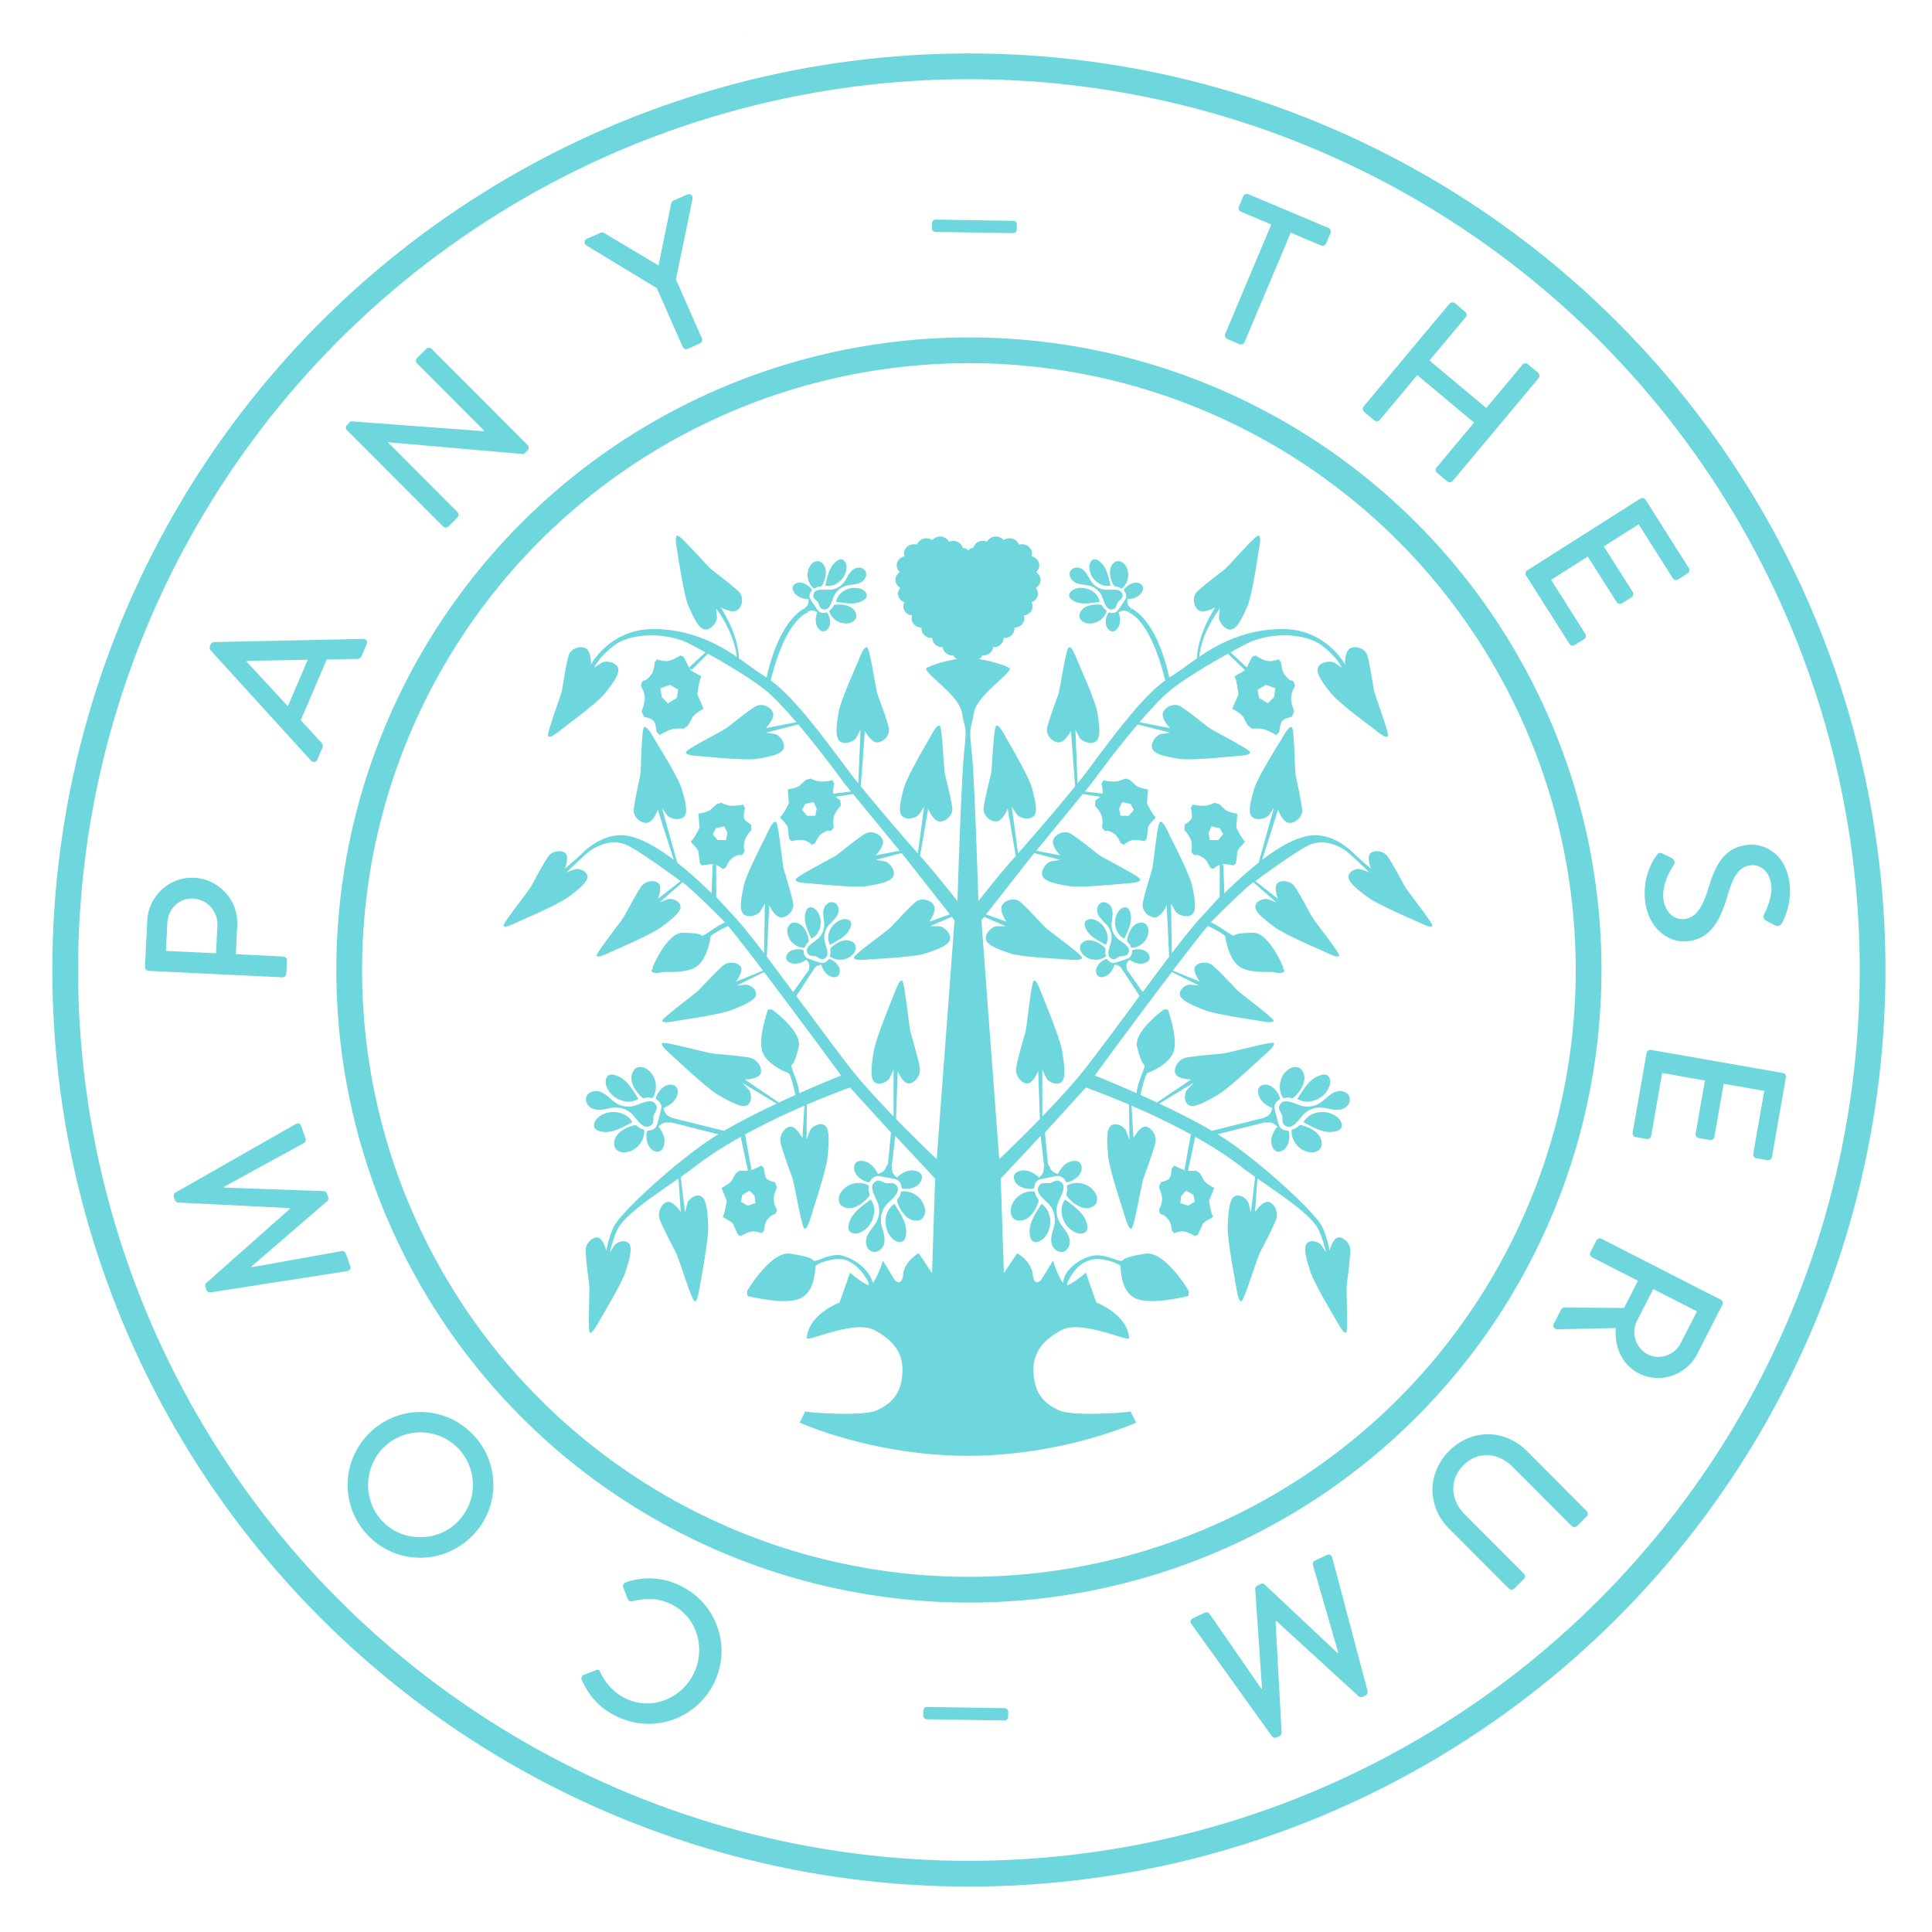 <svg height="150" width="150" xml:space="preserve" xmlns="http://www.w3.org/2000/svg"><path d="M109.049 68.789c-.221-.411-.918-1.721-1.293-2.262-.362-.546-1.208-.55-1.418-.199-.201.35.113 1.132.113 1.132s-1.02-.878-1.301-1.165c-.371-.374-1.579-1.478-3.113-1.445-1.164.02-2.627.825-4.049 1.913l1.24-3.896s.287.83.726.991c.447.165 1.204-.336 1.144-.999-.064-.652-.395-2.141-.49-2.602-.102-.468-.102-3.67-.314-3.791-.214-.125-.58.536-.854 1.012-.286.469-1.784 2.855-2.054 3.737-.267.887-.536 1.843-.186 2.196.358.346 1.111.132 1.305-.111l.402-.574-1.188 4.25a33.921 33.921 0 0 0-2.662 2.378l-.077-2.175-.282-.135-.004 2.592s-.967 1.069-1.35 1.473c-.551.584-1.397 1.639-2.364 2.899l-.06-3.843.35.601c.17.266.902.546 1.281.226.395-.322.201-1.299.008-2.199-.189-.902-1.486-3.406-1.729-3.899-.232-.495-.543-1.185-.765-1.081-.222.104-.495 3.293-.637 3.75-.133.457-.588 1.903-.704 2.56-.121.645.596 1.214 1.051 1.088.451-.129.81-.927.81-.927l.185 4c-.813 1.067-.543.725-2.041 2.732l-.085-.099-1.192-1.688s-.104.189-.29.087l1.31 2.008-.343.479c-1.526 2.054-3.001 4.052-3.939 5.24-.878 1.107-2.103 2.437-3.263 3.636l-.004-3.642.314.667c.148.289.825.628 1.184.297.367-.326.201-1.389.049-2.368-.157-.982-1.305-3.743-1.515-4.285-.214-.548-.487-1.306-.688-1.209-.214.109-.523 3.532-.661 4.021-.141.479-.588 2.021-.709 2.723-.12.701.524 1.34.946 1.225.424-.117.766-.959.766-.959l.125 3.73a131.536 131.536 0 0 1-3.154 3.119l-1.385-18.543.213-.273 1.672.725-.697.008c-.314.013-.918.508-.838 1.006.085.488 1.031.812 1.902 1.104.873.283 3.693.412 4.236.457.553.04 1.301.121 1.322-.125.023-.246-2.603-2.076-2.93-2.427-.326-.349-1.349-1.469-1.856-1.896-.503-.427-1.349-.092-1.466.367-.117.457.398 1.164.398 1.164l-1.595-.572 3.46-4.406.29-.354 1.993.529-.684.11c-.311.061-.838.645-.686 1.116.165.476 1.145.652 2.051.806.91.148 3.713-.146 4.262-.189.547-.038 1.301-.074 1.289-.32-.017-.248-2.896-1.662-3.264-1.953-.378-.301-1.559-1.245-2.122-1.596-.568-.344-1.354.115-1.397.582-.045.472.567 1.092.567 1.092l-1.86-.36 3.608-4.4 1.595.249.182-.249-1.611-.195.54-.663s1.724-2.391 3.557-4.547l2.501.634-.692.114c-.31.059-.833.641-.677 1.116.161.476 1.141.648 2.051.802.906.153 3.709-.141 4.258-.189.547-.038 1.297-.072 1.284-.318s-2.884-1.655-3.255-1.955c-.379-.296-1.559-1.247-2.131-1.594-.56-.346-1.35.115-1.393.58-.045.472.571 1.096.571 1.096l-2.368-.459c.709-.83 1.43-1.613 2.063-2.197 1.026-.942 3.262-2.262 4.805-3.122l1.382 1.342.138-.216-1.326-1.23a36.56 36.56 0 0 1 1.402-.747c1.989-.898 4.531-.683 5.719.235 1.189.921 1.52 1.7 1.52 1.7l-.58-.385c-.274-.161-1.052-.091-1.261.366-.202.462.402 1.249.975 1.977.567.723 2.831 2.398 3.271 2.732.432.341 1.012.826 1.164.637.153-.197-1.016-3.178-1.092-3.649-.072-.468-.306-1.968-.486-2.606-.182-.637-1.076-.826-1.423-.512-.351.314-.317 1.192-.317 1.192s-1.418-2.65-4.645-2.743c-2.53-.072-4.798.848-6.675 2.151.197-1.962 1.595-3.754 1.595-3.754l-.064.7c-.012.311.42.967.915.931.503-.042.914-.946 1.284-1.788.371-.842.773-3.633.862-4.18.093-.535.25-1.278.009-1.324-.242-.043-2.316 2.395-2.699 2.684-.379.284-1.592 1.203-2.063 1.67-.475.457-.226 1.336.218 1.492.442.161 1.204-.285 1.204-.285s-1.381 2.006-1.43 3.967c-.858.597-1.459 1.066-2.103 1.459-.017.008-.032.023-.053.031-1.022-4.628-2.944-5.361-2.944-5.361-.061.303-.29.281-.29.281s1.696.326 2.916 5.311c-2.095 1.452-5.276 6.05-6.505 7.621-.093.106-.197.237-.298.361l-.169-4.164.322.62c.152.274.865.588 1.272.29.402-.303.258-1.287.12-2.195-.145-.906-1.305-3.484-1.518-3.987-.21-.506-.476-1.213-.709-1.12-.227.091-.669 3.263-.83 3.71-.161.445-.693 1.869-.846 2.516-.153.646.531 1.247.99 1.146.459-.104.858-.888.858-.888l.318 4.312a182.04 182.04 0 0 1-4.431 5.2l-.483-3.608.391.584c.181.255.931.491 1.297.148.366-.342.112-1.309-.125-2.195-.237-.886-1.675-3.314-1.945-3.795-.267-.479-.612-1.151-.825-1.035-.219.117-.307 3.315-.42 3.783-.112.459-.479 1.934-.563 2.592-.081.654.673 1.178 1.111 1.025.451-.153.757-.975.757-.975l.629 3.677c-.036.045-.088.097-.121.138-1.047 1.164-2.783 3.365-2.783 3.365s-.282-9.504-.516-11.595c-.234-2.087-.064-1.621.169-3.013.23-1.391 2.901-3.012 2.784-3.475-.79-.393-1.736-.598-2.425-.711.141-.04.257-.137.286-.28l.084.007c.398 0 .725-.282.762-.645h.012l.036.004c.427 0 .77-.32.77-.713v-.015c.024.002.048.007.072.007.423 0 .77-.318.77-.714 0-.028-.008-.063-.013-.093h.013c.423 0 .766-.317.766-.709a.589.589 0 0 0-.04-.217v-.012c.383-.043.676-.339.676-.705a.687.687 0 0 0-.08-.314c.012-.002.02-.012.028-.017a.701.701 0 0 0 .467-.656.649.649 0 0 0-.177-.451.703.703 0 0 0 .387-.614.67.67 0 0 0-.254-.521.34.34 0 0 0-.08-.085.43.43 0 0 0 .048-.072.686.686 0 0 0 .186-.459c0-.306-.214-.568-.508-.667-.032-.012-.061-.023-.093-.03a.35.35 0 0 0 .008-.064.7.7 0 0 0 .021-.159c0-.396-.347-.715-.77-.715l-.04.004-.036-.004s-.101.015-.149.036a.4.4 0 0 0-.076-.129.78.78 0 0 0-.673-.37.757.757 0 0 0-.302.059.316.316 0 0 0-.089.042l-.061.038a.285.285 0 0 0-.077-.074.78.78 0 0 0-.531-.201.778.778 0 0 0-.66.362c-.012.016-.021.024-.028.042 0-.002-.005-.002-.005-.002-.012-.008-.02-.008-.027-.012a.265.265 0 0 0-.085-.021.758.758 0 0 0-.95.532c-.016-.007-.041-.007-.041-.007a.397.397 0 0 0-.358.195s-.004-.004-.004-.008v-.002l-.004.002v-.002.006a.415.415 0 0 0-.342-.191c-.024 0-.04 0-.06.007a.76.76 0 0 0-.956-.532.262.262 0 0 0-.08.021c-.008.004-.017.004-.024.008 0 0-.008.004-.008.006-.012-.018-.02-.026-.024-.042a.792.792 0 0 0-.668-.362.796.796 0 0 0-.532.201.286.286 0 0 0-.073.074.774.774 0 0 0-.061-.038.276.276 0 0 0-.088-.042.79.79 0 0 0-.306-.059.776.776 0 0 0-.672.37.375.375 0 0 0-.073.129.425.425 0 0 0-.153-.036s-.02.004-.036.004c0 0-.024-.004-.04-.004-.423 0-.77.318-.77.715 0 .055.012.107.024.159 0 .021 0 .045.008.064-.032.007-.061.019-.088.03-.302.099-.512.361-.512.667 0 .177.068.334.181.459.016.024.028.048.052.072a.398.398 0 0 0-.084.085.694.694 0 0 0-.25.521c0 .264.157.492.383.614a.673.673 0 0 0-.178.451c0 .298.193.552.471.656.008.005.016.015.028.017a.658.658 0 0 0-.084.314c0 .366.294.662.677.705v.012a.652.652 0 0 0-.04.217c0 .392.342.709.769.709h.008c0 .03-.008.064-.008.093 0 .396.346.714.765.714l.077-.007v.015c0 .393.342.713.765.713l.028-.004h.021c.036.362.358.645.757.645.032 0 .06-.007.088-.007.028.144.145.24.286.28-.693.113-1.64.318-2.425.711-.113.463 2.554 2.084 2.783 3.475.234 1.392.399.926.169 3.013-.229 2.091-.52 11.595-.52 11.595s-1.736-2.201-2.779-3.365l-.125-.138.633-3.677s.306.821.753.975c.439.152 1.196-.371 1.116-1.025-.084-.658-.451-2.133-.564-2.592-.112-.468-.205-3.666-.418-3.783-.218-.116-.556.557-.83 1.035-.27.48-1.704 2.909-1.945 3.795-.238.887-.492 1.854-.125 2.195.367.343 1.116.106 1.297-.148l.395-.584-.487 3.608a180.707 180.707 0 0 1-4.427-5.2l.318-4.312s.395.783.858.888c.455.102 1.144-.5.991-1.146-.153-.646-.681-2.07-.85-2.516-.161-.447-.604-3.619-.83-3.71-.229-.093-.5.614-.709 1.12-.209.503-1.374 3.081-1.515 3.987-.137.908-.286 1.893.117 2.195.407.298 1.128-.016 1.277-.29l.323-.62-.173 4.164c-.101-.124-.206-.255-.298-.361-1.229-1.571-4.411-6.169-6.505-7.621 1.225-4.984 2.969-5.31 2.969-5.31s-.282.021-.338-.282c0 0-1.921.733-2.948 5.361-.02-.008-.036-.023-.048-.031-.645-.393-1.249-.862-2.103-1.459-.049-1.961-1.426-3.967-1.426-3.967s.753.446 1.197.285c.443-.156.696-1.035.217-1.492-.467-.467-1.684-1.386-2.058-1.67-.383-.289-2.457-2.727-2.699-2.684-.241.046-.088.789.004 1.324.089.547.492 3.338.866 4.18.371.842.782 1.746 1.281 1.788.5.036.931-.62.919-.931l-.069-.7s1.402 1.792 1.599 3.754c-1.877-1.304-4.149-2.224-6.674-2.151-3.23.093-4.644 2.743-4.644 2.743s.032-.878-.318-1.192c-.347-.314-1.245-.125-1.418.512-.189.639-.419 2.139-.496 2.606-.072.472-1.24 3.452-1.087 3.649.153.189.733-.296 1.164-.637.435-.334 2.707-2.01 3.271-2.732.568-.728 1.176-1.515.971-1.977-.21-.457-.987-.527-1.253-.366l-.588.385s.334-.779 1.522-1.7c1.184-.918 3.726-1.134 5.72-.235.093.04.648.33 1.402.747l-1.33 1.23.294.101 1.224-1.227c1.547.86 3.783 2.18 4.806 3.122.632.584 1.354 1.367 2.063 2.197l-2.369.459s.616-.624.572-1.096c-.04-.465-.833-.926-1.394-.58-.568.347-1.748 1.298-2.126 1.594-.371.3-3.239 1.709-3.259 1.955-.012.246.741.28 1.289.318.547.049 3.351.343 4.257.189.91-.153 1.889-.326 2.046-.802s-.367-1.058-.673-1.116l-.697-.114 2.505-.634a84.479 84.479 0 0 1 3.553 4.547l.544.663-1.616.195.186.249 1.591-.249 3.609 4.4-1.861.36s.616-.62.572-1.092c-.044-.467-.83-.926-1.397-.582-.568.351-1.748 1.295-2.127 1.596-.367.291-3.243 1.705-3.259 1.953-.016.246.741.282 1.289.32.548.043 3.352.338 4.258.189.91-.153 1.889-.33 2.05-.806.157-.472-.371-1.056-.681-1.116l-.69-.111 1.998-.529.286.354 3.464 4.406-1.595.572s.511-.707.395-1.164c-.113-.459-.959-.794-1.466-.367-.508.427-1.531 1.547-1.857 1.896-.322.351-2.949 2.181-2.928 2.427.024.246.777.165 1.321.125.544-.045 3.363-.174 4.238-.457.87-.292 1.82-.615 1.901-1.104.089-.498-.52-.993-.834-1.006l-.701-.008 1.676-.725.213.273-1.386 18.543s-1.478-1.403-3.158-3.119l.125-3.73s.343.842.766.959c.427.115 1.067-.523.955-1.225-.129-.701-.572-2.244-.713-2.723-.137-.488-.451-3.911-.665-4.021-.202-.097-.476.661-.685 1.209-.213.542-1.361 3.303-1.514 4.285-.157.979-.318 2.042.044 2.368.363.331 1.035-.008 1.188-.297l.31-.667-.004 3.642c-1.156-1.199-2.381-2.528-3.263-3.636-.935-1.188-2.409-3.187-3.936-5.24l-.342-.479 1.309-2.008c-.185.103-.29-.087-.29-.087l-1.192 1.688-.084.099c-1.499-2.008-1.225-1.665-2.042-2.732l.189-4s.358.798.809.927c.447.126 1.165-.443 1.047-1.088-.117-.656-.568-2.103-.708-2.56-.141-.457-.411-3.646-.632-3.75-.222-.104-.532.586-.77 1.081-.238.493-1.539 2.997-1.728 3.899-.189.9-.387 1.877.008 2.199.383.32 1.116.04 1.281-.226l.354-.601-.06 3.843c-.967-1.261-1.813-2.315-2.365-2.899-.378-.403-1.349-1.473-1.349-1.473l-.008-2.592-.278.135-.077 2.175c-.805-.787-1.72-1.633-2.666-2.378l-1.185-4.25.403.574c.189.243.946.457 1.305.111.354-.354.076-1.31-.189-2.196-.266-.882-1.768-3.269-2.046-3.737-.278-.476-.645-1.137-.862-1.012-.213.121-.209 3.323-.31 3.791-.097.461-.431 1.949-.492 2.602-.06.663.697 1.164 1.14.999.439-.161.725-.991.725-.991l1.245 3.896c-1.426-1.088-2.888-1.894-4.048-1.913-1.535-.032-2.739 1.071-3.113 1.445-.282.287-1.305 1.165-1.305 1.165s.314-.782.113-1.132c-.206-.351-1.051-.347-1.418.199-.375.541-1.067 1.851-1.289 2.262-.221.41-2.228 2.888-2.155 3.089.072.204.741-.124 1.232-.354.492-.221 3.037-1.316 3.774-1.864.737-.548 1.531-1.154 1.506-1.604-.032-.451-.697-.665-.983-.562l-.648.235s1.313-1.245 1.651-1.534c.338-.295 1.583-1.11 2.864-.653.947.343 4.343 2.868 4.343 2.868l-1.76 1.376s.318-.784.108-1.134c-.206-.351-1.051-.343-1.418.197-.375.541-1.067 1.858-1.289 2.266-.218.408-2.228 2.888-2.151 3.087.068.206.737-.125 1.229-.351.496-.223 3.037-1.316 3.779-1.864.737-.552 1.534-1.152 1.498-1.604-.032-.455-.697-.665-.983-.562l-.636.233L53 68.494c1.212.987 3.291 3.11 3.299 3.122-.741.303-1.664 1.096-1.792 1.021-.173-.093-.27-.195-1.495-.216-1.225-.023-2.34 2.667-2.34 2.667s.012.354.129.338c.117-.016 2.203.233 3.154-.302.947-.529 1.201-2.248 1.217-2.413.012-.112.83-.573 1.357-.819.665.8 1.64 2.056 2.715 3.472l-2.099.849s.511-.673.407-1.068c-.113-.385-.926-.598-1.422-.169-.5.423-1.511 1.517-1.837 1.853-.322.339-2.892 2.212-2.876 2.424.024.215.745.072 1.281-.019.536-.089 3.274-.483 4.128-.825.854-.343 1.78-.718 1.869-1.158.089-.449-.503-.82-.806-.802l-.681.066 2.115-1.044c2.723 3.59 5.981 8.036 5.981 8.036s-1.397.548-3.254 1.374c-.028-.802-.705-2.066-.596-2.191.137-.141.253-.205.56-1.399.302-1.19-2.054-2.898-2.054-2.898s-.346-.068-.358.048c-.012.115-.737 2.091-.435 3.139.294 1.051 1.909 1.688 2.059 1.74.125.046.439 1.164.523 1.699-.407.184-.834.375-1.277.58l-2.639-1.784s.911-.021 1.177-.379c.258-.351-.109-1.185-.81-1.321-.697-.133-2.296-.266-2.795-.313-.503-.042-3.814-.969-3.988-.815-.165.161.443.681.874 1.073.439.394 2.61 2.451 3.468 2.947.862.495 1.792 1.027 2.231.81.436-.226.358-.974.141-1.217l-.512-.536 2.683 1.62c-1.374.647-2.832 1.373-4.084 2.116l-4.128-1.029c.129.193-.068.351-.068.351l3.758.942c-.362.222-.709.443-1.023.661-2.948 2.062-6.437 5.369-7.029 6.384-.419.726-.657 1.99-.657 1.99s-.197-.822-.572-.991c-.367-.157-1.051.339-1.031.991.016.66.209 2.135.274 2.594s-.121 3.642.053 3.767c.177.116.527-.536.797-1.007.27-.468 1.695-2.84 1.974-3.719.278-.873.568-1.828.282-2.179s-.95-.133-1.12.113l-.387.571s.318-1.301.668-1.907c.653-1.121 2.872-2.571 4.668-3.83l.181 2.6s-.503-.759-.942-.789c-.439-.03-.942.729-.685 1.39.258.66 1.007 2.086 1.236 2.529.242.443 1.232 3.742 1.462 3.795.222.056.33-.738.431-1.313.097-.576.665-3.517.621-4.507-.041-.989-.097-2.066-.524-2.318-.418-.244-1.002.215-1.091.535l-.181.719-.334-2.763c.395-.278.773-.548 1.096-.798 1.067-.83 2.3-1.607 3.561-2.316l.58 2.726.25-.191-.492-2.723a55.861 55.861 0 0 1 4.608-2.233l-.154 2.536s-.403-.815-.833-.902c-.427-.086-1.031.604-.854 1.289.169.685.729 2.197.902 2.665.169.473.729 3.872.939 3.957.221.089.435-.688.608-1.249.173-.556 1.116-3.395 1.2-4.387.089-.986.173-2.062-.213-2.361-.387-.301-1.031.086-1.16.385l-.27.692.024-2.709c1.954-.836 3.352-1.325 3.352-1.325l3.182 3.492-.25 2.582c.129-.203.306.038.306.038l.278-2.354 3.093 3.31-.242 7.343-1.035-1.547s-1.087.588-1.2 1.632c-.117 1.039-.653.459-.653.459l-.922-1.511s-.403 1.281-.802 1.74c0-.012.004-.023 0-.045-.177-.797-1.18-1.796-2.384-2.094-.898-.222-1.998.535-2.191.391-.193-.153-.294-.294-1.804-.536-1.502-.245-3.352 2.872-3.352 2.872s-.048.436.093.436c.145 0 2.678.685 3.939.197 1.265-.483 1.221-2.336 1.265-2.53.052-.197 1.341-.668 2.103-.535.963.165 1.647 1.12 1.938 1.655a.567.567 0 0 1 .097.354c-.467-.12-1.458-.975-1.458-.975l-.81 2.316s-2.437.91-2.55 2.791c.222.21 3.746-1.458 5.252-.648 1.506.813 2.284 1.796 2.167 3.416-.113 1.627-.951 2.353-1.994 2.819-1.043.463-4.963.197-5.539.084 0 0-.351.686-.435.862 0 0 5.671 2.578 13.059 2.578h.012c7.387 0 13.059-2.578 13.059-2.578-.089-.177-.439-.862-.439-.862-.572.113-4.495.379-5.539-.084-1.039-.467-1.881-1.192-1.993-2.819-.116-1.62.665-2.603 2.175-3.416 1.498-.81 5.023.858 5.248.648-.116-1.881-2.553-2.791-2.553-2.791l-.811-2.316s-.986.854-1.457.975a.612.612 0 0 1 .096-.354c.291-.535.814-1.462 1.946-1.655.761-.133 2.042.338 2.099.535.044.194 0 2.047 1.26 2.53 1.266.487 3.795-.197 3.939-.197.146 0 .098-.436.098-.436s-1.85-3.117-3.355-2.872c-1.511.242-1.607.383-1.801.536-.197.145-1.273-.52-2.191-.391-1.152.161-2.385 1.216-2.385 2.094v.045c-.398-.459-.801-1.74-.801-1.74l-.927 1.511s-.536.58-.648-.459c-.117-1.044-1.204-1.632-1.204-1.632l-1.031 1.547-.246-7.343 3.094-3.31.281 2.354s.178-.241.307-.038l-.25-2.582 3.178-3.492s1.402.489 3.355 1.325l.025 2.709-.271-.692c-.134-.299-.773-.686-1.16-.385-.387.3-.306 1.375-.214 2.361.081.992 1.027 3.831 1.201 4.387.173.561.387 1.338.604 1.249.214-.085.773-3.484.947-3.957.169-.468.729-1.98.895-2.665.181-.685-.424-1.375-.851-1.289-.431.087-.838.902-.838.902l-.149-2.537a55.646 55.646 0 0 1 4.608 2.231l-.495 2.723.25.191.584-2.726c1.26.709 2.493 1.486 3.561 2.316.322.25.701.52 1.092.798l-.335 2.763-.177-.719c-.089-.32-.673-.779-1.096-.535-.423.252-.479 1.329-.52 2.318-.049.99.52 3.931.615 4.507.105.575.21 1.369.436 1.313.23-.053 1.221-3.352 1.459-3.795.229-.443.982-1.869 1.236-2.529.262-.661-.246-1.42-.686-1.39-.435.03-.942.789-.942.789l.182-2.6c1.8 1.257 4.016 2.709 4.669 3.83.35.606.668 1.907.668 1.907l-.379-.571c-.173-.246-.842-.464-1.127-.113-.287.351.004 1.306.285 2.179.278.879 1.704 3.251 1.97 3.719.274.471.624 1.123.802 1.007.174-.125-.012-3.308.057-3.767.061-.459.258-1.934.266-2.594.02-.652-.66-1.148-1.031-.991-.375.169-.572.991-.572.991s-.233-1.265-.656-1.99c-.592-1.015-4.08-4.322-7.029-6.384-.31-.218-.656-.439-1.019-.661l3.758-.942s-.197-.157-.068-.351l-4.128 1.029c-1.258-.743-2.711-1.469-4.085-2.116l2.683-1.62-.512.536c-.222.243-.298.991.137 1.217.443.218 1.374-.314 2.232-.81.861-.496 3.028-2.554 3.467-2.947.436-.393 1.048-.912.875-1.073-.17-.153-3.484.773-3.984.815-.499.047-2.102.18-2.799.313-.701.137-1.063.971-.806 1.321.266.358 1.177.379 1.177.379l-2.643 1.784a86.922 86.922 0 0 0-1.277-.58c.088-.535.402-1.653.523-1.699.153-.053 1.769-.689 2.063-1.74.303-1.048-.427-3.023-.436-3.139-.016-.116-.361-.048-.361-.048s-2.357 1.708-2.055 2.898c.311 1.194.427 1.259.564 1.399.112.125-.568 1.39-.602 2.191-1.852-.826-3.254-1.374-3.254-1.374s3.258-4.446 5.981-8.036l2.118 1.044-.68-.066c-.307-.019-.895.353-.807.802.09.44 1.016.815 1.865 1.158.858.342 3.598.736 4.129.825.535.091 1.266.233 1.281.019.016-.212-2.554-2.085-2.876-2.424-.318-.336-1.337-1.43-1.837-1.853-.492-.429-1.309-.216-1.418.169-.109.396.406 1.068.406 1.068l-2.098-.849c1.071-1.416 2.05-2.672 2.715-3.472.531.246 1.35.707 1.354.819.02.165.27 1.884 1.217 2.413.949.535 3.041.286 3.157.302.112.017.125-.338.125-.338s-1.112-2.69-2.337-2.667c-1.229.021-1.324.123-1.494.216-.133.074-1.047-.719-1.796-1.021.012-.012 2.087-2.135 3.299-3.122l1.788 1.562-.641-.233c-.285-.104-.95.106-.982.562-.032.451.77 1.052 1.502 1.604.738.548 3.279 1.642 3.774 1.864.491.226 1.16.557 1.233.351.076-.199-1.934-2.679-2.147-3.087-.229-.407-.923-1.725-1.297-2.266-.366-.54-1.208-.548-1.414-.197-.21.35.108 1.134.108 1.134l-1.76-1.376s3.392-2.525 4.338-2.868c1.285-.457 2.529.358 2.868.653.339.289 1.647 1.534 1.647 1.534l-.645-.235c-.286-.104-.951.11-.982.562-.028.449.765 1.056 1.506 1.604.737.548 3.279 1.644 3.771 1.864.491.23 1.16.559 1.236.354.07-.2-1.932-2.678-2.154-3.088" fill="#6DD7DD"></path><path d="M90.432 98.963c-.777-.343-1.164-.814-1.896-.584-.781.241-.682.584-.242 1.217.436.628 1.406.922 1.797.97.391.053.781.101 1.316.149.532.049 1.116-.149.777-.439 0-.001-.975-.971-1.752-1.313M89.167 81.609c.25.604.516.502.991.105.471-.396.633-1.196.648-1.513.008-.314.02-.628.02-1.06 0-.431-.197-.886-.41-.59 0 0-.705.846-.918 1.496-.223.648-.568.991-.331 1.562M98.976 75.502c.423.098.905.01.673-.26 0 0-.665-.885-1.245-1.243-.58-.362-.825-.781-1.442-.683-.645.101-.604.387-.326.938.27.552 1.012.896 1.317.979.301.081.608.169 1.023.269M98.274 53.172l.745.267-.104.692-.483.476-.685-.427-.104-.637.631-.371zm-1.723 2.536c.141.292.338.63.338.63l.338.246s.589-.097 1.076.093c.487.201.777.393.777.393l.242-.243s.048-.677.245-.875c.193-.197.729-.294.729-.294l.189-.435s-.287-.633-.238-1.122c.049-.485.29-.827.29-.827s-.052-.439-.241-.439c-.193 0-.391-.242-.58-.483-.201-.246-.25-.923-.25-.923l-.193-.245s-.338.147-.681.147-.733-.198-1.12-.441l-.246.101s-.289.531-.435.876c-.149.338-1.075.58-.923.727.146.147.287 1.317.287 1.317l-.484 1.116c.001-.002.73.389.88.681M92.252 93.613l-.615-.201.076-.566.379-.4.572.33.1.52-.512.317zm1.225-1.969c-.133-.258-.318-.556-.318-.556l-.31-.209s-.523.101-.958-.061c-.439-.162-.709-.326-.709-.326l-.21.223s-.024.606-.189.788c-.169.179-.648.282-.648.282l-.161.395s.277.552.246.99c-.033.436-.242.746-.242.746s.053.387.229.384c.173-.002.354.208.532.419.182.216.246.82.246.82l.177.213s.302-.141.604-.148c.302-.008.656.152 1.011.362l.21-.093s.249-.487.37-.791c.12-.309.946-.551.806-.678-.129-.128-.295-1.165-.295-1.165l.408-1.012c-.001.001-.662-.33-.799-.583M82.859 92.032c-.053.03.008.228 0 .368-.012.168-.133.339-.028.472.52.657 1.386 1.241 2.11.745.299-.209.29-.677.102-.99-.468-.773-1.499-.98-2.184-.595M80.632 93.279c.052-.159-.125-.276-.197-.427-.057-.128-.073-.337-.129-.343-.777-.112-1.663.447-1.825 1.338-.064.365.102.805.451.89.849.2 1.45-.656 1.7-1.458M80.857 93.469c-.467.761-1.12 1.627-.862 2.594.142.531.713.406 1.027.093.472-.483.648-1.211.423-1.909a1.466 1.466 0 0 0-.588-.778M80.221 92.284c.17-.036-.016-.343.375-.657.097-.068.487-.145.826-.205.342-.066.736-.139.846-.103.479.149.422.499.592.47.463-.077 1.297-.601 1.088-1.325-.064-.25-.286-.335-.504-.333-.58.002-1.008.421-1.281.957 0 0-.016.024-.02.068-.523-.199-.557-.336-.678-.637-.072-.169-.414-.12-.422.079-.021.324.035.461-.387.831a.252.252 0 0 0-.041-.054c-.447-.401-.998-.639-1.538-.429-.206.072-.379.233-.358.491.072.751 1.035.94 1.502.847M82.689 93.13a1.492 1.492 0 0 0-.27.938c.045.727.468 1.344 1.084 1.621.402.184.979.091.918-.453-.104-.994-1.023-1.57-1.732-2.106" fill="#6DD7DD"></path><path d="M82.19 94.735a1.759 1.759 0 0 1-.056-1.308c.181-.543.829-1.396.108-1.735-.194-.093-.443.052-.649.141-.027.015-.06.021-.088.028a.316.316 0 0 1-.097.008c-.222-.01-.503-.056-.657.101-.551.578.359 1.145.729 1.577.286.34.439.76.419 1.242-.016.447-.213.809-.266 1.229-.036.307-.02.617.189.883a.715.715 0 0 0 .672.29c.254-.032.439-.246.528-.512.097-.322 0-.62-.146-.89-.198-.375-.504-.644-.686-1.054M85.969 72.575c-.117-.584-.523-1.029-1.06-1.185-.338-.101-.789.039-.685.472.197.787 1.007 1.144 1.636 1.501.124-.24.169-.517.109-.788" fill="#6DD7DD"></path><path d="M86.388 74.467c.165.05.351-.094.503-.189.025-.013.045-.021.073-.033a.175.175 0 0 1 .072-.014c.182-.02.415-.016.521-.157.374-.529-.424-.878-.77-1.188a1.441 1.441 0 0 1-.48-.95c-.027-.366.081-.677.077-1.022-.013-.25-.057-.5-.254-.686-.169-.157-.378-.213-.576-.157-.201.053-.326.246-.362.474-.044.268.064.498.218.697.201.277.476.461.673.771.205.334.262.688.197 1.045-.093.454-.512 1.217.108 1.409M85.852 74.263c.037-.028-.031-.186-.044-.298-.008-.133.073-.29-.024-.379-.499-.473-1.261-.844-1.788-.362-.222.203-.157.578.032.812.466.568 1.317.615 1.824.227" fill="#6DD7DD"></path><path d="M89.021 74.706c.158-.087.279-.233.234-.438-.141-.594-.947-.638-1.305-.509-.133.046.048.273-.234.567-.064.07-.37.175-.637.262-.27.093-.575.193-.668.18-.402-.066-.395-.353-.531-.313-.363.117-.976.637-.726 1.192.085.191.27.24.447.214.463-.069.757-.455.918-.919 0 0 .009-.024.009-.057.447.098.486.208.619.432.073.129.348.057.335-.109-.024-.264-.089-.366.214-.713.016.024.035.041.035.041.41.269.876.398 1.29.17M87.303 72.875c.289-.662.713-1.436.395-2.181-.178-.413-.621-.25-.834.04-.33.441-.387 1.045-.125 1.583.12.246.318.441.564.558M87.854 73.586c.641.004 1.289-.552 1.313-1.285.013-.302-.169-.64-.463-.664-.709-.064-1.096.692-1.2 1.365-.024.135.129.209.205.324.061.095.097.26.145.26M87.277 45.769c-.076.117.202.189.162.595-.008.094-.189.364-.347.594-.161.241-.339.508-.423.552-.363.193-.531-.042-.612.075-.218.313-.387 1.096.149 1.387.185.104.361.022.482-.104.326-.338.326-.821.174-1.289 0 0-.008-.024-.028-.048.415-.193.516-.131.757-.032.137.052.307-.17.193-.294-.173-.193-.285-.236-.262-.693a.236.236 0 0 0 .057.008c.487-.032.938-.217 1.128-.648.064-.16.072-.354-.089-.487-.47-.39-1.131.066-1.341.384M83.17 46.53c.636.503 1.49.298 2.207.197a1.206 1.206 0 0 0-.391-.697 1.54 1.54 0 0 0-1.559-.294c-.33.127-.613.516-.257.794M85.916 47.444c.017-.048-.133-.125-.209-.21-.093-.1-.125-.271-.258-.285-.681-.068-1.515.101-1.64.801-.048.295.229.557.521.623.717.167 1.422-.309 1.586-.929" fill="#6DD7DD"></path><path d="M83.725 45.317c.335.097.661.073 1.004.202.366.141.632.387.793.711.205.412.334 1.278.947 1.053.164-.063.221-.286.281-.457.012-.024.024-.047.033-.07.02-.021.035-.041.056-.059.133-.123.318-.26.318-.438-.024-.648-.874-.442-1.337-.475a1.452 1.452 0 0 1-.959-.468c-.246-.27-.347-.58-.561-.854-.156-.197-.35-.364-.615-.391a.595.595 0 0 0-.553.224c-.129.167-.108.396-.004.598.13.24.36.356.597.424" fill="#6DD7DD"></path><path d="M85.438 45.361c.245.123.523.158.785.102-.174-.701-.307-1.573-1.007-1.974-.396-.218-.649.181-.641.539a1.52 1.52 0 0 0 .863 1.333M86.822 45.575c.105.038.234.146.274.117.507-.391.685-1.221.262-1.821-.173-.245-.523-.4-.773-.245-.604.381-.446 1.216-.124 1.816.064.121.236.085.361.133M99.615 85.235c.033.052.227-.021.367-.024.165-.004.351.105.471-.004.625-.57 1.137-1.48.593-2.163-.233-.284-.701-.245-.999-.026-.737.523-.866 1.56-.432 2.217M101.025 87.359c-.165-.033-.27.151-.41.232-.125.064-.331.097-.335.156-.06.786.568 1.626 1.47 1.719.363.038.794-.155.851-.514.136-.865-.757-1.401-1.576-1.593M103.861 86.766c-.516-.436-1.253-.556-1.934-.281a1.45 1.45 0 0 0-.729.645c.793.406 1.703.994 2.646.664.521-.181.355-.742.017-1.028M99.378 87.52c-.076-.087-.177-.47-.262-.807-.093-.338-.193-.723-.169-.833.117-.495.467-.46.431-.624-.116-.46-.7-1.249-1.409-.991-.238.089-.307.313-.291.527.049.58.496.975 1.048 1.21 0 0 .028.011.068.015-.157.54-.29.578-.584.726-.161.08-.089.418.108.414.326-.004.459-.072.862.322-.036.017-.052.045-.052.045-.367.479-.564 1.043-.318 1.563.088.201.266.36.52.322.74-.123.857-1.104.729-1.557-.044-.164-.334.038-.681-.332M101.678 85.523c.721-.099 1.31-.566 1.543-1.201.148-.412.016-.984-.523-.882-.982.175-1.486 1.138-1.978 1.879.286.174.62.25.958.204" fill="#6DD7DD"></path><path d="M104.783 85.217c-.052-.252-.273-.421-.547-.485-.326-.074-.617.04-.875.206-.357.229-.604.551-.998.765a1.767 1.767 0 0 1-1.301.153c-.553-.141-1.455-.729-1.736.016-.081.206.08.441.185.639.017.026.024.059.04.091.004.028.009.061.009.093.008.222-.017.508.149.645.615.51 1.111-.443 1.521-.84a1.753 1.753 0 0 1 1.205-.512c.451-.01.826.151 1.252.173.299.019.609-.024.858-.251.211-.193.295-.445.238-.693M87.641 63.339l-.648-.004-.102-.562.238-.498.648.137.254.466-.39.461zm.547-2.36a12.28 12.28 0 0 0-.472-.431l-.358-.105s-.468.256-.935.234c-.463-.017-.766-.095-.766-.095l-.137.279s.161.584.057.807c-.104.221-.527.465-.527.465l-.032.425s.431.447.535.87 0 .781 0 .781.173.356.335.298c.169-.059.402.089.637.233.236.151.479.709.479.709l.238.146s.241-.222.527-.322c.29-.103.672-.055 1.071.036l.173-.153s.093-.539.113-.87c.023-.326.729-.81.564-.886-.166-.081-.641-1.023-.641-1.023l.08-1.083c.002-.001-.731-.116-.941-.315M94.576 65.225l-.648-.005-.1-.56.232-.504.648.146.258.459-.39.464zm2.047.057c-.165-.078-.637-1.021-.637-1.021l.08-1.086s-.732-.11-.941-.314c-.205-.199-.472-.431-.472-.431l-.358-.103s-.467.256-.935.233c-.468-.017-.77-.095-.77-.095l-.133.277s.161.587.056.809c-.107.221-.531.461-.531.461l-.027.429s.426.445.535.87c.101.423 0 .785 0 .785s.17.351.334.295c.162-.061.398.09.637.237.238.145.479.702.479.702l.233.147s.246-.222.527-.322c.291-.103.674-.052 1.076.034l.177-.15s.085-.54.108-.87c.022-.327.727-.808.562-.887M61.761 98.379c-.733-.23-1.116.241-1.893.584-.782.338-1.756 1.313-1.756 1.313-.339.294.246.488.777.439.536-.053.926-.101 1.313-.146.391-.052 1.366-.346 1.805-.974.434-.632.535-.975-.246-1.216M60.141 81.715c.472.398.737.499.991-.105.233-.571-.117-.914-.331-1.563-.221-.646-.926-1.496-.926-1.496-.209-.292-.407.163-.407.594 0 .432.012.745.024 1.06.005.314.174 1.115.649 1.51M53.334 73.316c-.612-.101-.866.318-1.446.681-.576.362-1.236 1.245-1.236 1.245-.242.273.246.36.665.258.423-.098.725-.182 1.031-.267.302-.084 1.043-.425 1.317-.979.277-.553.314-.833-.331-.938M52.021 53.172l.632.371-.101.637-.693.427-.479-.479-.104-.69.745-.266zm-2.215 2.051.197.435s.532.099.725.296c.197.196.246.875.246.875l.246.239s.29-.189.777-.391c.488-.189 1.072-.093 1.072-.093l.338-.246s.197-.338.342-.63.878-.683.878-.683l-.487-1.12s.145-1.166.29-1.313c.149-.145-.777-.389-.922-.727a11.79 11.79 0 0 0-.439-.876l-.246-.101c-.387.243-.781.441-1.12.441s-.681-.147-.681-.147l-.193.241s-.044.681-.246.927c-.193.241-.387.483-.58.483-.197 0-.246.439-.246.439s.246.34.294.827c.045.493-.245 1.124-.245 1.124M57.527 93.295l.104-.52.572-.33.383.4.068.566-.612.201-.515-.317zm1.607 2.457.181-.213s.061-.608.238-.818c.186-.213.367-.423.536-.418.173 0 .229-.392.229-.392s-.209-.306-.242-.741c-.028-.438.246-.99.246-.99l-.162-.395s-.479-.104-.644-.282c-.169-.182-.198-.79-.198-.79l-.209-.221s-.266.167-.705.326c-.435.161-.959.061-.959.061l-.306.211s-.186.296-.322.554c-.133.254-.793.584-.793.584l.395 1.012s-.153 1.039-.29 1.165c-.133.123.685.369.81.676.121.306.367.793.367.793l.213.089c.354-.204.709-.366 1.011-.358.298.006.604.147.604.147M67.468 92.872c.101-.133-.02-.306-.028-.472-.008-.141.052-.342-.004-.366-.689-.387-1.712-.181-2.179.593-.193.313-.201.783.101.992.721.49 1.587-.09 2.11-.747M69.994 92.508c-.061.01-.081.216-.137.345-.069.148-.246.27-.198.425.25.805.854 1.661 1.704 1.46.354-.085.516-.527.447-.89-.157-.891-1.039-1.455-1.816-1.34M68.85 94.246c-.221.698-.048 1.426.427 1.909.306.313.882.438 1.023-.093.258-.967-.395-1.833-.858-2.594a1.5 1.5 0 0 0-.592.778M66.344 90.464c-.205.725.628 1.248 1.092 1.325.173.029.113-.32.592-.47.113-.036.503.036.846.103.342.061.729.133.822.205.395.314.213.621.382.657.459.093 1.43-.097 1.499-.846.021-.258-.149-.419-.358-.495-.54-.206-1.087.031-1.535.433 0 0-.024.022-.048.054-.419-.37-.358-.507-.382-.831-.008-.199-.351-.248-.419-.079-.125.301-.153.438-.677.633-.008-.04-.024-.064-.024-.064-.274-.536-.701-.955-1.281-.957-.219-.003-.436.082-.509.332M67.875 94.066c.02-.34-.081-.666-.27-.94-.705.544-1.627 1.114-1.732 2.106-.056.548.52.641.918.459.621-.281 1.04-.897 1.084-1.625" fill="#6DD7DD"></path><path d="M68.395 94.789c-.02-.479.129-.902.419-1.244.367-.434 1.281-.999.729-1.575-.153-.156-.436-.108-.653-.104 0 0-.068 0-.097-.002a.497.497 0 0 1-.092-.03c-.206-.089-.456-.235-.653-.144-.721.345-.073 1.199.113 1.736.145.422.137.868-.057 1.312-.185.411-.487.677-.688 1.052-.149.27-.242.567-.141.886.084.27.27.479.524.512.25.04.495-.069.672-.286.209-.262.23-.576.189-.878-.052-.428-.245-.784-.265-1.235M66.071 71.864c.108-.433-.347-.574-.689-.474a1.538 1.538 0 0 0-1.06 1.185c-.056.271-.012.546.113.788.632-.357 1.438-.712 1.636-1.499" fill="#6DD7DD"></path><path d="M64.89 71.24c.149-.199.258-.43.213-.699-.04-.226-.161-.417-.362-.472a.588.588 0 0 0-.572.157c-.198.186-.25.436-.254.686-.004.346.104.656.069 1.022a1.412 1.412 0 0 1-.479.95c-.338.311-1.14.661-.762 1.188.101.142.334.136.516.157 0 0 .053.004.077.014.024.011.044.022.068.035.157.094.334.237.508.188.62-.191.197-.955.108-1.41a1.4 1.4 0 0 1 .198-1.047c.189-.312.463-.489.672-.769M66.268 74.033c.189-.229.25-.608.032-.81-.524-.479-1.293-.112-1.785.36-.097.095-.02.248-.032.381-.008.112-.077.27-.04.296.512.393 1.362.342 1.825-.227" fill="#6DD7DD"></path><path d="M64.415 74.456c-.133-.04-.125.246-.528.313-.092.014-.399-.087-.668-.18-.27-.087-.576-.191-.641-.262-.282-.294-.101-.521-.233-.567-.358-.129-1.16-.085-1.301.509-.044.204.073.351.229.438.411.228.878.099 1.289-.169 0 0 .021-.017.041-.045.294.351.233.453.213.717-.016.166.254.238.331.109.133-.226.173-.334.62-.432 0 .032.004.057.004.057.165.459.459.85.926.919.173.026.363-.022.447-.214.246-.556-.362-1.076-.729-1.193M63.557 72.317a1.527 1.527 0 0 0-.121-1.583c-.213-.29-.665-.455-.837-.04-.314.747.108 1.515.395 2.179.245-.112.442-.31.563-.556M61.591 71.637c-.298.028-.471.366-.463.664.028.733.672 1.287 1.317 1.287.044 0 .084-.165.141-.26.072-.114.233-.189.209-.324-.112-.672-.495-1.43-1.204-1.367M62.719 46.518s.024.002.052-.008c.028.455-.084.5-.262.695-.109.127.057.348.193.29.246-.099.342-.159.757.036a.134.134 0 0 0-.028.046c-.153.466-.153.955.177 1.289.117.129.298.205.483.108.532-.293.366-1.079.145-1.39-.081-.116-.246.117-.612-.076-.084-.046-.266-.314-.419-.548-.161-.231-.338-.504-.35-.596-.041-.407.241-.476.161-.597-.209-.32-.87-.775-1.342-.387-.161.136-.153.322-.084.487.191.434.642.617 1.129.651M66.868 45.736a1.536 1.536 0 0 0-1.559.297 1.192 1.192 0 0 0-.387.69c.709.101 1.571.31 2.208-.191.35-.28.077-.667-.262-.796M65.966 48.371c.29-.064.572-.328.52-.621-.125-.7-.962-.871-1.64-.801-.133.012-.165.186-.253.285-.077.085-.226.166-.213.21.164.62.873 1.096 1.586.927" fill="#6DD7DD"></path><path d="M64.472 45.785c-.459.032-1.305-.174-1.33.475-.004.178.185.314.314.438a.14.14 0 0 1 .049.059.3.3 0 0 1 .036.068c.068.173.125.396.29.459.612.226.733-.641.942-1.053.161-.324.431-.572.793-.711.338-.129.673-.105 1.003-.202.242-.068.467-.183.592-.423.113-.203.129-.431 0-.598a.582.582 0 0 0-.548-.224c-.27.026-.463.197-.62.391-.213.273-.31.588-.56.854a1.447 1.447 0 0 1-.961.467" fill="#6DD7DD"></path><path d="M64.858 45.361c.532-.266.858-.781.866-1.333.004-.358-.254-.757-.64-.539-.709.4-.838 1.272-1.011 1.974.261.057.539.021.785-.102M63.198 45.692c.041.028.169-.079.278-.117.125-.044.294-.012.358-.129.326-.604.483-1.439-.125-1.82-.254-.155-.6 0-.769.245-.426.601-.253 1.431.258 1.821M49.842 85.205c.121.111.306.002.467.006.141.004.338.074.371.024.431-.657.302-1.694-.431-2.218-.298-.215-.769-.258-.999.026-.544.684-.028 1.592.592 2.162M49.685 87.59c-.149-.079-.25-.264-.411-.232-.818.193-1.716.731-1.579 1.596.056.358.483.552.854.512.898-.093 1.519-.931 1.47-1.717-.004-.057-.209-.093-.334-.159M48.367 86.484c-.681-.274-1.417-.154-1.933.281-.334.286-.503.846.016 1.027.942.33 1.857-.258 2.65-.664a1.473 1.473 0 0 0-.733-.644M52.323 84.262c-.705-.255-1.289.536-1.402.994-.041.164.314.133.427.624.028.112-.072.499-.169.833-.084.335-.185.722-.266.807-.342.37-.632.167-.681.33-.125.455-.008 1.434.733 1.559.253.038.431-.121.52-.318.246-.523.052-1.09-.318-1.566 0 0-.016-.024-.048-.047.399-.393.532-.326.854-.32.205.004.274-.334.108-.414-.286-.149-.423-.186-.576-.726L51.57 86c.556-.235 1.003-.628 1.051-1.204.016-.22-.057-.442-.298-.534M48.617 85.523c.338.046.673-.03.955-.204-.487-.741-.987-1.704-1.97-1.879-.54-.103-.672.47-.523.882.233.635.817 1.103 1.538 1.201" fill="#6DD7DD"></path><path d="M46.611 86.162c.431-.022.802-.186 1.245-.174.483.014.89.197 1.212.508.407.398.902 1.35 1.519.844.169-.139.141-.425.145-.646 0-.032.012-.063.016-.097.012-.028.02-.061.036-.085.105-.201.266-.438.189-.639-.286-.744-1.188-.162-1.736-.018a1.772 1.772 0 0 1-1.305-.153c-.391-.214-.641-.535-.995-.765-.258-.17-.552-.282-.878-.208-.274.066-.496.235-.552.489-.053.248.036.5.242.689.242.231.56.269.862.255M62.522 62.412l.645-.137.242.496-.109.563-.645.002-.387-.461.254-.463zm-1.245 2.741.177.153c.395-.091.781-.139 1.071-.036a1.8 1.8 0 0 1 .528.326l.237-.147s.242-.56.479-.704c.238-.149.475-.299.641-.238.161.061.326-.296.326-.296s-.101-.36 0-.783c.108-.428.544-.87.544-.87l-.037-.427s-.423-.238-.528-.463c-.104-.223.057-.809.057-.809l-.133-.279s-.306.078-.77.101c-.471.016-.93-.238-.93-.238l-.358.101s-.266.232-.476.432c-.209.205-.942.314-.942.314l.081 1.087s-.471.942-.641 1.021c-.161.078.544.558.568.888.021.33.106.867.106.867M55.332 64.765l.258-.465.645-.142.237.502-.104.558-.645.002-.391-.455zm1.027 2.57s.246-.561.479-.707c.233-.147.471-.292.632-.235.169.061.334-.299.334-.299s-.105-.362 0-.781c.105-.427.536-.87.536-.87l-.028-.427s-.427-.24-.527-.461c-.109-.222.052-.813.052-.813l-.133-.273s-.302.076-.773.095c-.467.019-.926-.235-.926-.235l-.358.104s-.262.226-.475.431c-.209.202-.943.311-.943.311l.081 1.09s-.471.94-.636 1.021c-.165.077.54.556.56.887.024.33.109.87.109.87l.182.152c.395-.088.781-.137 1.067-.04.29.104.532.326.532.326l.235-.146z" fill="#6DD7DD"></path><circle stroke-width="2" stroke="#6DD7DD" fill="none" r="48.114" cy="75.311" cx="75.226"></circle><g fill="#6DD7DD"><path d="m72.35 17.718.006-.377a.29.29 0 0 1 .304-.294l5.998.097a.289.289 0 0 1 .294.302l-.007.377c-.001.157-.13.282-.301.278l-6-.095c-.173-.004-.296-.131-.294-.288zM98.703 17.43l-2.357-.995a.296.296 0 0 1-.16-.391l.341-.81a.298.298 0 0 1 .393-.159l6.224 2.624c.158.066.219.246.158.391l-.342.813a.297.297 0 0 1-.391.158l-2.358-.994-3.585 8.497a.309.309 0 0 1-.391.159l-.955-.403a.309.309 0 0 1-.158-.393l3.581-8.497zM112.537 23.58a.311.311 0 0 1 .422-.038l.795.665a.3.3 0 0 1 .039.421l-2.811 3.361 4.411 3.686 2.81-3.361a.298.298 0 0 1 .421-.038l.796.664a.31.31 0 0 1 .037.421l-6.666 7.978c-.1.121-.3.14-.42.038l-.797-.664a.297.297 0 0 1-.037-.421l2.91-3.482-4.411-3.686-2.91 3.482a.3.3 0 0 1-.421.038l-.795-.665a.308.308 0 0 1-.039-.42l6.666-7.979zM127.351 38.714a.297.297 0 0 1 .413.093l3.359 5.299a.297.297 0 0 1-.091.41l-.743.472a.296.296 0 0 1-.411-.093l-2.654-4.188-2.702 1.717 2.243 3.536a.309.309 0 0 1-.093.411l-.741.471a.299.299 0 0 1-.413-.092l-2.243-3.537-2.849 1.807 2.655 4.186a.297.297 0 0 1-.091.412l-.729.461a.295.295 0 0 1-.411-.092l-3.362-5.299a.298.298 0 0 1 .094-.411l8.769-5.563zM129.097 66.275c.218.119.466.22.683.338.218.121.303.332.18.518-.068.104-.945 1.408-.82 2.608.109 1.077.836 1.698 1.632 1.615.937-.097 1.446-.969 1.927-2.579.508-1.662 1.207-2.996 3.018-3.181 1.219-.127 2.984.639 3.238 3.12.161 1.561-.529 2.814-.622 2.982a.375.375 0 0 1-.522.148c-.199-.106-.432-.223-.634-.33-.216-.103-.33-.296-.212-.529.053-.115.657-1.283.564-2.188-.135-1.311-1.009-1.68-1.587-1.619-.889.091-1.363.834-1.763 2.186-.547 1.885-1.246 3.518-3.149 3.713-1.624.168-3.1-1.147-3.31-3.176-.195-1.905.68-3.21.889-3.482.109-.153.205-.273.488-.144zM138.414 83.306a.299.299 0 0 1 .241.347l-1.081 6.179a.298.298 0 0 1-.346.243l-.865-.152a.298.298 0 0 1-.242-.345l.854-4.882-3.151-.552-.722 4.125a.307.307 0 0 1-.347.241l-.863-.151a.297.297 0 0 1-.244-.344l.723-4.127-3.32-.582-.856 4.884a.299.299 0 0 1-.345.242l-.85-.15a.297.297 0 0 1-.242-.345l1.082-6.181a.296.296 0 0 1 .344-.241l10.23 1.791zM133.592 100.906a.299.299 0 0 1 .131.402l-1.943 3.801c-.857 1.676-2.884 2.366-4.547 1.517-1.285-.657-1.912-2.052-1.779-3.519l-4.527.101c-.231.004-.404-.207-.283-.445l.557-1.089c.057-.113.17-.162.24-.159l4.652.034 1.078-2.111-3.563-1.82a.309.309 0 0 1-.129-.4l.466-.908a.295.295 0 0 1 .4-.131l9.247 4.727zm-6.505 1.661c-.466.908-.103 2.099.86 2.591.908.465 2.07.054 2.533-.854l1.273-2.487-3.396-1.736-1.27 2.486zM123.188 117.313c.111.11.111.31 0 .421l-.745.743a.299.299 0 0 1-.421 0l-4.576-4.588c-1.107-1.112-2.682-1.27-3.814-.139-1.144 1.14-1.013 2.717.083 3.816l4.598 4.609a.297.297 0 0 1-.002.421l-.743.741a.308.308 0 0 1-.421 0l-4.652-4.664c-1.684-1.689-1.726-4.286.03-6.036 1.744-1.738 4.328-1.68 6.012.01l4.651 4.666zM106.18 131.299c.023.127-.043.28-.155.335l-.228.106c-.084.041-.246.03-.314-.042l-6.393-5.851-.057.026.474 8.646c.013.099-.068.224-.167.27l-.228.109c-.112.053-.274.008-.356-.093l-6.25-8.713c-.137-.179-.096-.354.102-.446l.924-.436a.324.324 0 0 1 .363.07l4.045 5.849.043-.021-.527-7.734c-.013-.1.04-.21.167-.271l.255-.121c.113-.054.246-.03.314.042l5.654 5.315c.014-.006.041-.021.056-.026l-1.974-6.827c-.034-.104.047-.267.161-.318l.923-.437c.197-.093.357-.013.423.199l2.745 10.369zM78.281 132.908l-.006.377a.29.29 0 0 1-.305.294l-5.997-.097a.289.289 0 0 1-.294-.302l.006-.377a.283.283 0 0 1 .302-.277l6 .095c.173.004.296.131.294.287zM48.029 133.332c-1.444-.652-2.268-1.609-2.857-2.891-.077-.174 0-.344.165-.406l.92-.359c.157-.084.286-.025.356.162.407.888 1.154 1.673 2.04 2.071 2.042.923 4.36-.095 5.263-2.094.902-2 .113-4.403-1.929-5.325-1.043-.472-1.96-.387-2.884-.168-.173.043-.294-.029-.349-.141l-.366-.94c-.07-.151.042-.324.187-.378 1.398-.504 2.828-.394 4.099.181 2.858 1.291 4.131 4.603 2.842 7.458a5.648 5.648 0 0 1-7.487 2.83zM28.521 119.157a5.641 5.641 0 0 1 .272-7.998 5.615 5.615 0 0 1 7.976.271 5.601 5.601 0 0 1-.26 7.965c-2.292 2.146-5.841 2.052-7.988-.238zm7.102-6.654c-1.535-1.638-4.119-1.734-5.756-.2-1.627 1.525-1.734 4.142-.199 5.781 1.522 1.625 4.143 1.689 5.768.164a4.076 4.076 0 0 0 .187-5.745zM16.341 100.342c-.129.013-.274-.07-.316-.189l-.083-.237c-.03-.089-.004-.247.075-.308l6.489-5.752-.021-.059-8.654-.432c-.098.003-.215-.09-.251-.193l-.083-.237c-.042-.118.021-.273.129-.345l9.321-5.313c.193-.117.362-.061.435.146l.336.963a.32.32 0 0 1-.109.354l-6.239 3.418c.004.017.014.046.014.046l7.753.278c.099 0 .204.063.25.195l.095.267c.042.118.004.249-.075.31l-5.879 5.071.021.059 7-1.253c.109-.022.258.074.3.193l.339.965c.072.207-.024.356-.244.4l-10.603 1.653zM11.54 75.379a.299.299 0 0 1-.282-.313l.171-3.572c.093-1.928 1.736-3.437 3.633-3.344 1.943.093 3.45 1.752 3.357 3.664l-.108 2.273 3.682.177a.308.308 0 0 1 .284.313l-.048 1.017a.299.299 0 0 1-.312.284l-10.377-.499zm5.338-3.529a1.998 1.998 0 0 0-1.911-2.086c-1.065-.053-1.923.817-1.976 1.898l-.105 2.164 3.887.188.105-2.164zM24.153 59.062l-7.807-8.576a.36.36 0 0 1-.052-.312l.061-.146a.366.366 0 0 1 .264-.177l11.581-.246c.226-.006.363.189.27.406l-.389.908a.367.367 0 0 1-.358.238l-2.356.049-2.017 4.714c.54.571 1.057 1.153 1.597 1.726a.39.39 0 0 1 .075.423l-.389.908c-.093.215-.329.252-.48.085zm-.262-7.837-4.707.082-.03.073 3.196 3.448 1.541-3.603zM26.938 33.398c-.111-.11-.099-.3.012-.41l.278-.278 10.38.77.012-.011-5.238-5.254a.295.295 0 0 1 0-.421l.711-.709a.31.31 0 0 1 .421 0l7.456 7.476c.111.111.098.301-.012.411l-.29.288-10.535-.925-.012.011 5.396 5.409c.111.11.121.3-.002.421l-.699.699a.31.31 0 0 1-.421 0l-7.457-7.477zM50.994 22.368l-5.47-3.313c-.198-.135-.184-.416.046-.518l1.061-.467c.115-.051.218-.01.286.028l4.211 2.513.982-4.803c.019-.076.073-.188.173-.231l1.076-.474c.229-.101.447.078.415.314l-1.295 6.277 2.018 4.578a.31.31 0 0 1-.153.393l-.946.417a.298.298 0 0 1-.393-.151l-2.011-4.563z"></path></g><circle stroke-width="2" stroke="#6DD7DD" fill="none" r="70.163" cy="75.311" cx="75.226"></circle><path d="M57.676 2.479s-.021-.006-.021-.018c0-.011.008-.015.008-.015s.028.004.028.015a.023.023 0 0 1-.008.018" fill="#6DD7DD"></path></svg>